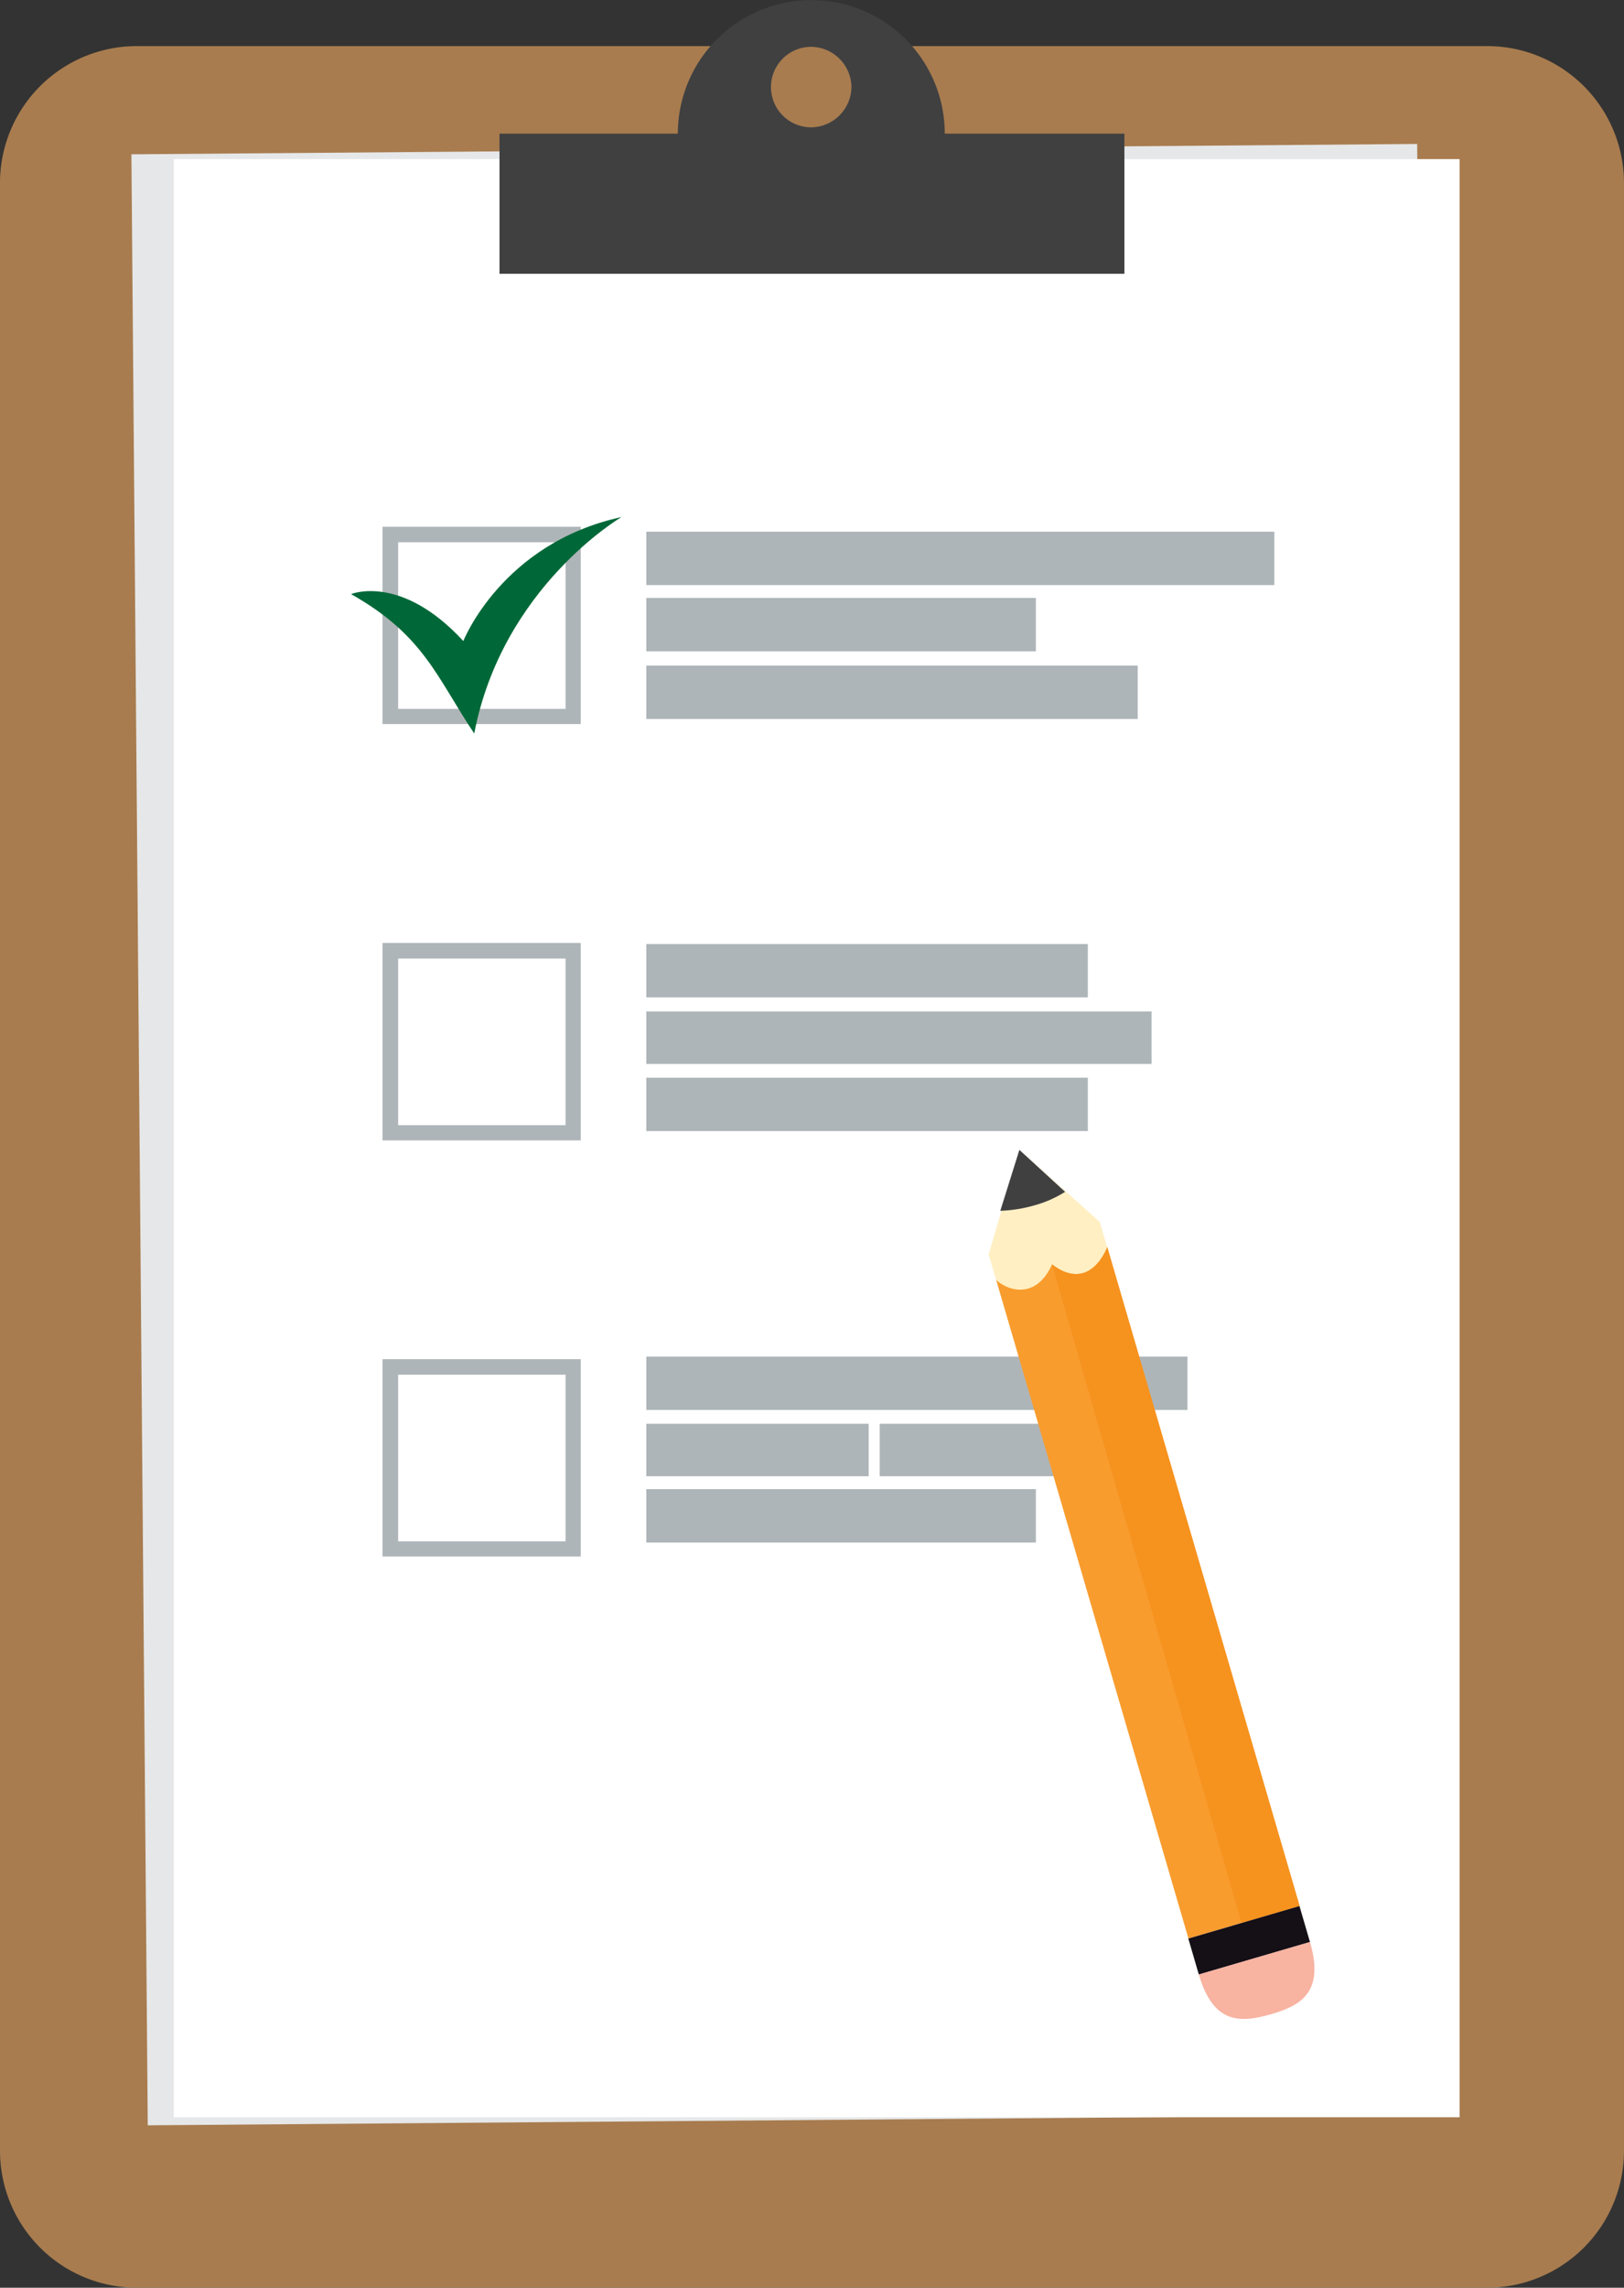 <svg id="Layer_1" data-name="Layer 1" xmlns="http://www.w3.org/2000/svg" viewBox="0 0 568.25 800"><rect x="0" y="0" width="568.25" height="800" fill="#333333" stroke="none"/><defs><style>.cls-1{fill:#a87c4f;}.cls-2{fill:#0091b0;}.cls-3{fill:#e6e7e8;}.cls-4{fill:#fff;}.cls-5{fill:#aeb5b8;}.cls-6{fill:#006838;}.cls-7{fill:#ffefc3;}.cls-8{fill:#f89c2e;}.cls-9{fill:#f6921e;}.cls-10{fill:#150f16;}.cls-11{fill:#404041;}.cls-12{fill:#f8b3a1;}</style></defs><title>Checklist with pen</title><path class="cls-1" d="M684.12,752.12A47.88,47.88,0,0,1,636.25,800H163.75a47.88,47.88,0,0,1-47.87-47.88V64a47.87,47.87,0,0,1,47.87-47.88h472.5A47.87,47.87,0,0,1,684.12,64V752.12Z" transform="translate(-115.88)"/><path class="cls-2" d="M609,505.74" transform="translate(-115.88)"/><polygon class="cls-3" points="501.6 739.6 51.7 743.21 45.98 53.96 495.88 50.34 501.6 739.6"/><rect class="cls-4" x="60.79" y="55.64" width="449.94" height="684.75"/><path class="cls-5" d="M319.07,253.2H249.72v-69h69.36v69h0Zm-63.88-5.31h58.58V189.63H255.19v58.26h0Z" transform="translate(-115.88)"/><path class="cls-6" d="M238.71,207.75s17.5-7.25,39.29,16.42c0,0,13.47-34.25,55.35-43.36,0,0-41.68,24.38-51.53,75.7C268.76,237,264.28,222.15,238.71,207.75Z" transform="translate(-115.88)"/><rect class="cls-5" x="226.15" y="185.93" width="219.75" height="18.67"/><rect class="cls-5" x="226.15" y="209.09" width="136.31" height="18.68"/><rect class="cls-5" x="226.15" y="232.76" width="171.95" height="18.66"/><rect class="cls-5" x="226.15" y="330.12" width="154.49" height="18.66"/><rect class="cls-5" x="226.15" y="353.7" width="176.79" height="18.35"/><rect class="cls-5" x="226.15" y="376.87" width="154.49" height="18.66"/><rect class="cls-5" x="226.15" y="474.4" width="189.34" height="18.66"/><rect class="cls-5" x="226.15" y="497.88" width="77.81" height="18.35"/><rect class="cls-5" x="307.82" y="497.88" width="77.73" height="18.35"/><rect class="cls-5" x="226.15" y="520.74" width="136.31" height="18.67"/><path class="cls-5" d="M319.07,398.79H249.72V329.73h69.36v69.05h0Zm-63.88-5.32h58.58V335.21H255.19v58.26h0Z" transform="translate(-115.88)"/><path class="cls-5" d="M319.07,544.3H249.72v-69h69.36v69h0ZM255.19,539h58.58V480.72H255.19V539h0Z" transform="translate(-115.88)"/><polygon class="cls-7" points="345.93 438.69 356.69 402.11 384.83 427.32 391.57 450.27 352.66 461.63 345.93 438.69"/><path class="cls-8" d="M484,442.14c-5.91,13.14-16.38,8.62-19.54,5.44l67.26,230.3,38.9-11.37L503.27,436C503.27,440.81,494.49,450.73,484,442.14Z" transform="translate(-115.88)"/><path class="cls-9" d="M484,442.14c13.47,10.26,19.3-6.1,19.3-6.1l67.32,230.47-20.33,5.92Z" transform="translate(-115.88)"/><rect class="cls-10" x="532.71" y="671.94" width="40.52" height="13.1" transform="translate(-284 182.36) rotate(-16.29)"/><path class="cls-11" d="M478.2,421.4a40.08,40.08,0,0,0,10.37-4.62l-16-14.67-6.68,21.3A49.92,49.92,0,0,0,478.2,421.4Z" transform="translate(-115.88)"/><path class="cls-12" d="M574.26,679.09c5.09,17.44-3.06,22.18-13.41,25.2-11,3.2-20.4,3.61-25.49-13.83Z" transform="translate(-115.88)"/><path class="cls-11" d="M446.46,46.74a46.7,46.7,0,1,0-93.4,0h-62.4v49H509.32v-49H446.46Zm-46.73-2.21a14.08,14.08,0,0,1,0-28.16,14.28,14.28,0,0,1,14.08,14.07A14.28,14.28,0,0,1,399.73,44.53Z" transform="translate(-115.88)"/></svg>